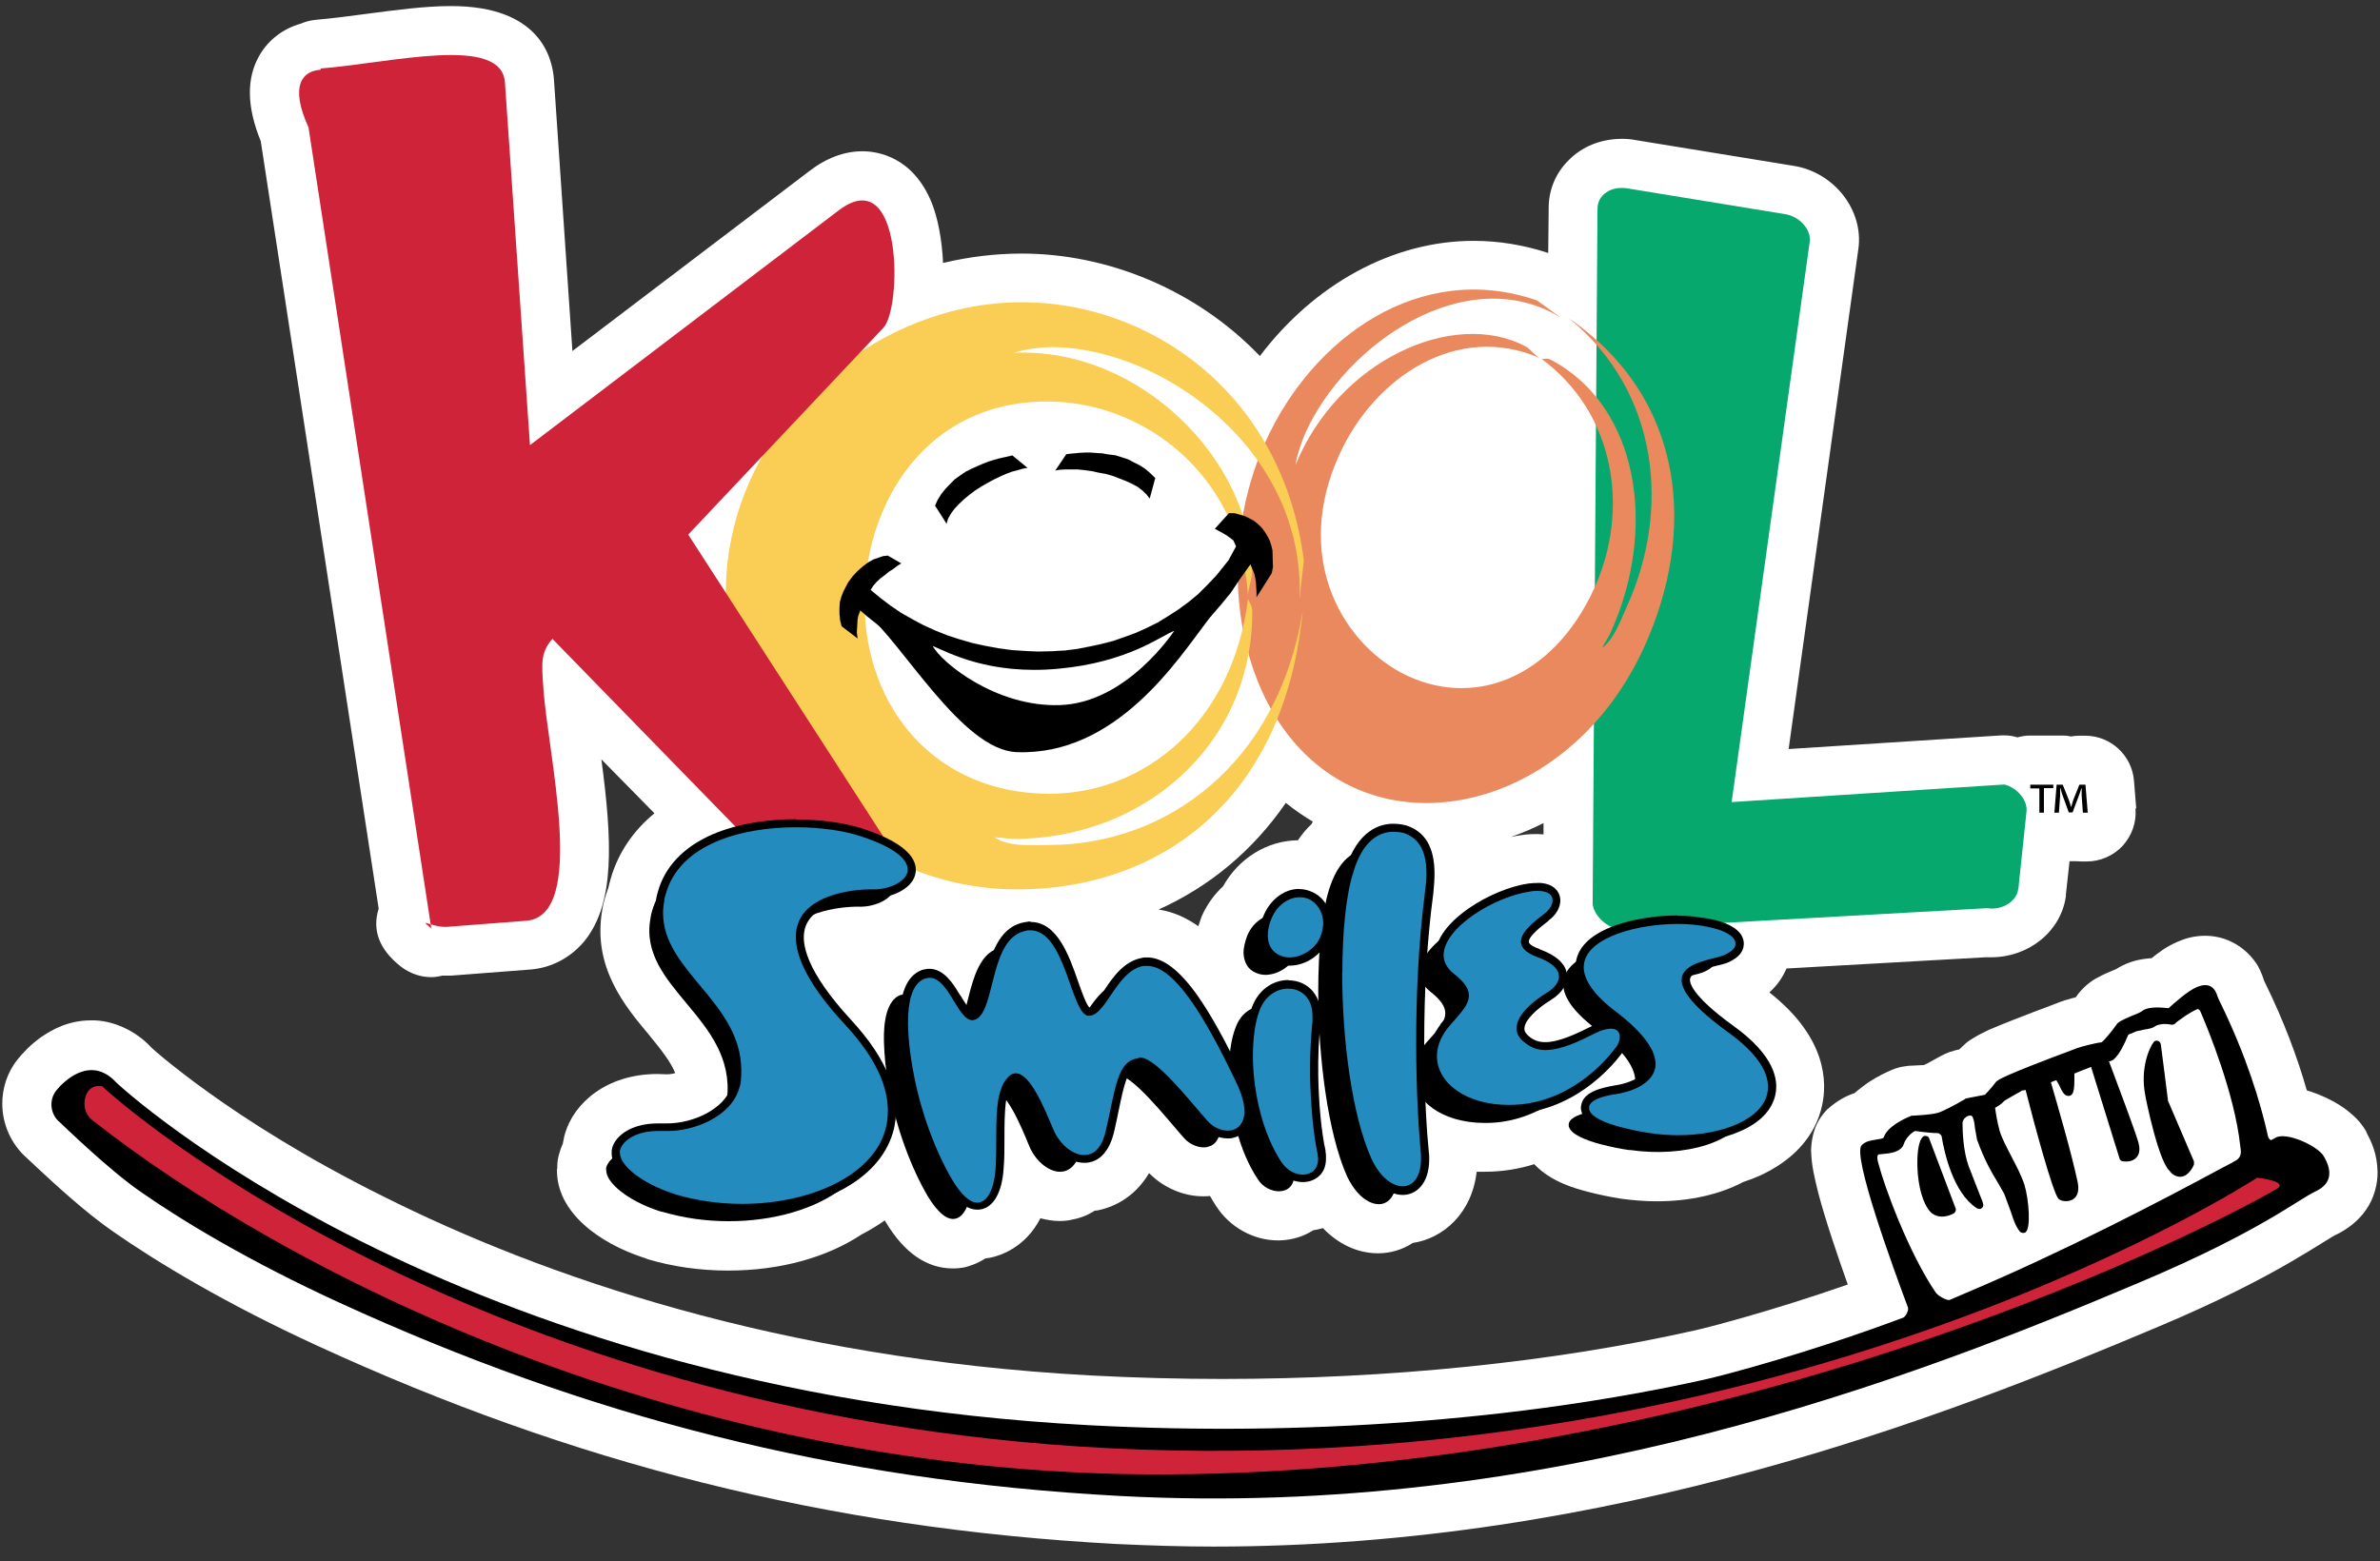 <svg xmlns="http://www.w3.org/2000/svg" width="157" height="103"><rect width="100%" height="100%" fill="#333333" stroke="none"/><title>KS_logo</title><desc>Created with sketchtool.</desc><g fill="none"><g><path fill="#fff" d="M156.12 74.7c-.45-.78-.9-1.12-1.3-1.45-.62-.46-1.22-.78-1.9-1.05-.24-.1-.5-.18-.75-.26-.6-2.12-1.5-4.56-2.8-7.2l-.03-.07c-.05-.17-.17-.52-.4-.95-.3-.5-.9-1.2-1.78-1.6-.53-.26-1.14-.38-1.7-.38-.7 0-1.3.17-1.78.38-.83.36-1.28.73-1.75 1.1 0 0 0 0-.02 0-.3.02-.62.06-1 .15-.38.1-.83.26-1.3.56-.07.04-.16.07-.24.1-.3.13-.58.24-1 .47-.4.2-1.02.66-1.44 1.3-.17.04-.33.08-.47.13-.18.05-.28.07-.55.17l-.12.05c-2.46.92-3.78 1.45-4.6 1.8-.4.2-.7.34-1 .53-.17.1-.34.2-.52.36-.18.15-.35.34-.37.35l-.06.05c-.08.02-.13.03-.14.03-.15.03-.2.05-.33.1-.06 0-.13.03-.23.07-.1.04-.23.08-.52.24l-.06.03c-.2.1-.53.3-.8.44l-.25.12c-.26 0-.8.05-.8.04h-.05c-.18 0-.24.02-.37.04-.14.03-.2 0-.7.16l-.05.02-.03.02-.1.03c-.36.16-.9.4-1.57.84-.26.2-.57.4-.9.7-.48.16-1.1.45-1.77 1.05 0 0-.02 0-.03.02-.66.68-.84 1.3-.94 1.7-.1.43-.12.73-.13 1 .03 1.06.23 1.8.47 2.8.48 1.83 1.27 4.14 1.95 6.06-5.1 1.78-9.36 2.87-10.1 3.03-9.33 2.1-20.17 3.2-31.16 3.2-2.9 0-5.8-.08-8.67-.23-20.7-1.12-36.26-6.6-46.65-11.8-5.16-2.56-9.05-5.07-11.62-6.92-1.3-.93-2.26-1.7-2.9-2.22-.32-.26-.55-.47-.7-.6-.06-.05-.1-.1-.13-.12-.98-1.07-2.52-1.8-3.94-1.77-1.5 0-2.56.6-3.3 1.1-.75.54-1.22 1.06-1.55 1.47-.7.86-1.02 1.92-1.02 2.93 0 1.33.57 2.67 1.64 3.6 0 0 0 0 .02.02.07.07.33.3.64.6 1.12 1.04 3.15 2.93 5.03 4.23 2.95 2.05 7.44 4.76 13.48 7.53 16.7 7.68 33.5 12.04 52.7 13.07 2.16.1 4.3.17 6.4.17 26.3 0 48.27-8.57 62.3-14.5 4.04-1.7 6.78-3.14 8.65-4.22 1.84-1.07 3-1.85 3.1-1.86.7-.34 1.44-.87 1.97-1.64.54-.77.77-1.72.76-2.48-.02-1.25-.43-2.05-.74-2.64"/><path fill="#000" d="M153.3 76.3c-.4-.7-2.48-1.64-3.18-1.24-.07.04-.17.1-.3.16-.04.03-.18-.12-.2-.22-.52-2.34-1.46-5.37-3.14-8.82 0 0-.12-.24-.12-.25l-.07-.17c-.07-.2-.17-.54-.5-.7-.23-.1-.52-.08-.86.06-.6.25-1.46 1.02-1.88 1.4-.87-.1-1.47-.05-1.76.2-.08.07-.48.24-.7.32-.6.26-.87.38-1 .6-.22.33-.8 1.03-.96 1.13-.4.04-1.4.3-1.6.38l-.1.04c-4.92 1.83-5.15 2.07-5.27 2.2 0 .02-.32.4-.32.4s-.38.43-.4.44c0 0-1.18.23-1.18.23-.03 0-.1.03-.13.04l-.03.03c-.53.32-1.48.83-1.8.9-.4.12-1.44.17-1.63.18-.03 0-.1 0-.12.02l-.04.02c-.45.18-1.53.7-1.75 1.4-.02.07-.36.12-.5.14-.32.05-.7.1-.95.37-.64.62 2 7.9 3.05 10.7.07.18-.15.62-.32.68-6.36 2.38-11.96 3.83-13.04 4.07-12.13 2.7-26.55 3.78-40.7 3.02-21.2-1.13-37.2-6.76-47.92-12.1-10.67-5.34-16.1-10.4-16.2-10.5-1.7-1.85-3.47-.1-3.97.52-.5.63-.4 1.58.24 2.1.2.18 3.23 3.14 5.38 4.62 2.8 1.94 7.14 4.56 13 7.25 16.4 7.53 32.7 11.77 51.53 12.78 28.35 1.52 52.24-7.72 67.26-14.08 7.9-3.33 10.43-5.45 11.64-6.02 1.22-.58.97-1.54.56-2.27m-5.8.22c-.43.26-.66.35-1 .54-3.94 2.13-10.4 5.5-16.8 8.2-.38.17-.75.32-1.12.48-.14.05-.74-.25-.9-.48-1.8-2.64-3.4-7.02-3.78-8.5-.03-.1-.2-.64.07-.63.06 0 .2-.02.2-.02.48-.04 1.23-.12 1.4-.67.1-.3.4-.68.74-.85.1 0 .3.04.3.04.45.06.87.1 1.2.1.08 0 .23.12.25.2.18 1.1.76 3.72 2.3 4.74.1.06.23.1.32.03.2-.14.17-.26-.1-.9l-.74-1.9c-.35-.98-.4-2.25-.4-2.87 0-.05.06-.18.08-.2.06-.14.5-.43.6-.13.1.24.12.5.15.75l.13.72c.5 1.38.98 2.18 1.33 2.76l.46.8.46 1.25c.16.5.3.9.56 1.23.08.1.25.14.36.08.4-.2.26-2.14-.05-3.17-.2-.6-.53-1.23-.85-1.84-.32-.62-.63-1.2-.78-1.7-.16-.58-.25-1.15-.3-1.52.17-.1.4-.22.6-.45 0-.02 1.12-.65 1.12-.65s.04-.04.04-.04c.05 0 .13 0 .25-.04.56 2.2 1.8 6.8 2.17 7.18.17.17.6.23.92.06.2-.1.5-.4.35-1.14-.4-1.9-1.37-5.24-1.77-6.6.12-.06.23-.1.36-.14.06.1.17.3.17.3.22.47.38.8.7.73.22-.06.32-.25.32-1.1v-.37c.23-.1.8-.32.8-.32.12-.04.2-.08.3-.12l1.88 6.05c.03.1.1.16.2.18.07 0 .6.1.9-.24.22-.23.26-.56.15-.98-.23-.82-1.4-3.9-1.95-5.38.2 0 .6-.12 1.28-1.76.1-.03.53-.22.53-.22.02 0 .56-.12.56-.12.27-.04.5-.08.66-.2.05-.05.42-.23 1-.13l.1.02c.08 0 .17-.02.24-.08l.08-.08s.8-.63 1.38-.87c.1-.04.2.15.2.15.45 1.03 2.26 5.4 2.63 8.87.03.26.16.68-.26.95m-4.5-3.9c0-.06-.48-3.76-.48-3.76-.02-.1-.1-.2-.2-.22-.1-.03-.22 0-.28.1-.26.33-.9 1.7-.54 3.52 0 .06.95 4.8 1.73 5.04-.06 0-.1-.03-.16-.08.27.3.55.43.84.38.52-.1.77-.73.8-.8 0-.04 0-.07 0-.1 0-.04 0-.07 0-.1 0 0-1.67-3.9-1.7-3.97m-15.76 2.46c-.04-.1-.1-.16-.2-.17-.1-.02-.2 0-.25.08-.23.24-.34.9-.34 1.68 0 1.04.2 2.3.7 3.04.48.76 1.34.52 1.72.3.1-.08.16-.22.1-.34l-1.74-4.6"/><path fill="#fff" d="M140.92 53.34l-.15-1.84c-.14-1.67-1.54-2.96-3.22-2.96h-.4c-.17 0-.36.02-.53.05-.18-.04-.36-.06-.54-.06h-.4c-.04 0-.08 0-.12 0s-.08 0-.1 0h-1.55c-.28 0-.56.05-.83.12-.04 0-.08-.03-.1-.03-.26-.07-.5-.1-.77-.1-.06 0-.13 0-.2 0l-14.02.9 4.6-33c.36-2.55-1.6-5.06-4.28-5.48l-10.43-1.7c-.3-.06-.6-.08-.88-.08-1.38 0-2.64.5-3.54 1.43-.86.85-1.32 2-1.3 3.2l-.03 2.9c-1.62-.53-3.27-.8-4.92-.8-5.35 0-10.52 2.87-14.1 7.6-4.28-4.46-10.16-6.76-15.7-6.76-1.8 0-3.52.22-5.2.62-.07-1.52-.34-2.97-.76-4-1.25-3.04-3.6-3.37-4.56-3.37-1.2 0-2.4.45-3.53 1.33l-15.6 11.85-1.22-17.94C36.43 3.78 35.6.4 29.76.4c-1.76 0-3.73.27-5.63.52-1.18.16-2.3.3-3.23.38-.38.03-.73.12-1.06.26-1.15.33-2.1 1.04-2.7 2.05-.9 1.52-.87 3.43.06 5.7l7.78 50.64c-.45 1.42.04 2.7 1.46 3.82.6.46 1.3.7 2 .7.25 0 .5-.04.74-.1.06 0 .12 0 .17 0 .13 0 .25 0 .4 0l5.2-.4c1.43-.1 2.72-.8 3.62-1.9 2-2.5 1.82-6.56 1.1-11.97l3.5 3.56c-1.4 1.15-2.4 2.62-2.88 4.3-.05.15-.1.36-.16.62-.08.22-.16.44-.22.66-.08.26-.15.55-.2.9-.6 3.68 1.5 6.23 3.07 8.1.9 1.1 1.48 1.85 1.76 2.56-.17.05-.36.08-.55.08h-.04c-.2 0-.4-.02-.57-.02-3.42 0-5.52 1.96-6.1 3.9-.02.07-.04.15-.06.22-.04.17-.07.33-.1.5-.1.2-.17.43-.24.66 0 .02 0 .04-.02.07-.1.36-.1.66-.1.88 0 .02-.02.04-.02.06-.05 2.88 2.87 4.88 5.63 5.8.06.02.13.04.22.07.04.03.1.04.14.06 1.68.5 3.46.75 5.3.75 3.45 0 6.52-.87 8.8-2.38.55-.28 1.06-.6 1.54-.93.02.04.05.1.07.13 1.22 2.02 2.7 3.04 4.42 3.04.25 0 .5-.02.8-.08.27-.07.78-.22 1.34-.58.1-.02.23-.03.33-.05.63-.13 2.3-.65 3.3-2.6.4.1.82.18 1.26.18.3 0 .6-.03.87-.1.35-.06.9-.22 1.45-.58.08 0 .17-.02.24-.03.74-.15 2.3-.67 3.35-2.45.95.96 2.26 1.53 3.57 1.53.15 0 .3 0 .45-.02.13.22.25.43.38.63.9 1.42 2.48 2.3 4.1 2.3h.1c.83-.02 1.6-.26 2.23-.67.22-.03.43-.08.64-.14 1.02 1.06 2.28 1.66 3.64 1.66.8 0 1.6-.23 2.28-.68 2-.3 3.9-1.93 4.22-4.7.16 0 .32 0 .5 0h.03c1.15 0 2.25-.18 3.27-.5 1.1 1.18 2.76 1.62 3.53 1.82.68.18 1.4.33 2.2.46.77.1 1.55.17 2.32.17 2.24 0 4.2-.46 5.75-1.28.37-.12.72-.25 1.05-.4 2.22-1 3.7-2.63 4.13-4.62.35-1.53.33-4.5-3.47-7.48.58-.52.92-1.1 1.13-1.58l13.12-.74c.13 0 .25 0 .38 0 2.5 0 4.62-1.73 4.93-4.04 0-.04 0-.07 0-.1l.24-2.2h.13c.08 0 .16 0 .23 0 .15 0 .3.02.47.02h.3c.9 0 1.77-.38 2.38-1.04.6-.67.92-1.55.84-2.46m-39.05.96v.75c-.14 0-.27-.02-.42-.02-.23 0-.6 0-1.04.07-.2.03-.44.07-.68.12.73-.26 1.45-.56 2.15-.92m-17-1.32c.55.45 1.14.85 1.77 1.23-.03.05-.05.1-.08.16-.32.3-.62.65-.9 1.07h-.02c-2.03.03-3.9 1.2-4.92 3.04-.58.53-1.06 1.2-1.4 1.96-.08.22-.16.44-.23.67-.75-.53-1.62-.95-2.62-1.1 3.4-1.53 6.24-3.92 8.38-7.02"/><path fill="#CF2339" d="M6.75 71.68s-.87-.25-1.13.75c-.24 1 .5 1.5.5 1.5 12.53 9.86 38.7 23.44 70.64 23.35 36.1-.12 67-15.14 73.4-18.82.9-.52-1.26-.76-1.26-.76s-29.75 19.47-73.64 17.94c-43.3-1.5-67.6-23.05-68.5-23.96"/><path fill="#07A86E" d="M133.13 58.68c-.1.8-1.08 1.4-2.03 1.24l-24.4 1.36c-.8-.13-1.58-.95-1.64-1.65l.32-45.83c-.02-.94.9-1.55 1.98-1.37l10.4 1.7c.96.15 1.74 1.04 1.62 1.83l-5.15 36.96 17.98-1.16c.87.2 1.57 1.08 1.47 1.8l-.54 5.12"/><path fill="#EA895D" d="M102.92 20.93c-6.18-3.73-14.12 1.7-16.8 7.62-.16.36-.56 1.4-.66 2.13 2.82-6.9 10.43-10.35 15.18-7.82.3.15.57.57.92.76-5.36-2.35-10.86 1.18-13.22 6.4-2.98 6.57 0 12.17 4.1 14.37 4.6 2.42 9.97.48 12.74-5.6 2.34-5.17 1.37-11.53-3.5-15.12.13.08.33-.1.65.08 5.78 3.07 7.02 11.13 3.92 17.98-.16.35-.4.67-.56 1.02.78-.57 1.24-1.87 1.64-2.76 2.83-6.23 2.2-14.1-3.85-19 7.8 5.37 8.4 14.2 4.98 21.7-4.1 9.02-13.3 12.42-19.77 8.97-7-3.73-8.88-14.44-5.2-22.54 3.1-6.84 10.18-11.96 17.9-9.3l1.52 1.1"/><path fill="#FACE54" d="M85.72 39.5c.43-9.8-9.12-16.6-16.37-16.6-.43 0-1.7.1-2.45.38 8.3-.38 15.7 7.13 15.7 14.47 0 .43-.27 1.03-.27 1.57-.5-8-6.87-12.83-13.25-12.83-8.08 0-12.05 6.84-12.05 13.2 0 7.08 4.74 12.68 12.2 12.68 6.34 0 12.12-4.8 13.1-12.9 0 .22.28.4.28.88 0 8.92-7.3 15-15.7 15-.44 0-.88-.1-1.3-.1.97.65 2.5.5 3.6.5 7.62 0 15.1-5.23 16.73-15.5-1.2 12.72-9.6 18.43-18.82 18.43-11.06 0-19.24-9.53-19.24-19.54 0-10.82 9.6-19.2 19.53-19.2 8.4 0 17.17 5.93 18.6 17.03l-.28 2.5"/><path fill="#000" d="M58.57 36.66l-.3.03-.3.1-.35.12-.35.2-.35.26-.34.3-.32.34-.3.4-.16.3-.17.33-.13.34-.1.36-.02.38v.4l.04.4.1.4 1.05.8-.05-.4.05-.84.04-.23.14-.38.43.38.43.34.55.44.68.5.8.52.9.54 1.02.55 1.08.53 1.16.48L65 45l1.3.33 1.35.24 1.4.1 1.43-.03 1.45-.18.65-.15.68-.17.67-.24.66-.28.7-.32.66-.36.66-.4.67-.48.66-.52.65-.58.65-.62.66-.7.63-.73.66-.8.6-.9.7-.98.27.67.05.26.04.28.02.3.02.32v.34l1-1.58.08-.4-.03-1.1-.08-.34-.1-.3-.15-.3-.17-.28-.2-.27-.25-.24-.26-.22-.3-.16-.3-.15-.34-.1-.35-.1h-.37l-.93 1.03.45.24.37.22.4.3.18.4-.5.92-.8 1-.6.63-.6.6-.63.52-.65.48-.7.45-.68.42-.73.36-.73.33-.76.28-.76.26-.78.2-.8.17-.77.15-.8.1-.88.05-.9.02-.9-.04-.85-.06-.88-.12-.86-.16-.83-.18-.83-.24-.83-.27-.8-.32-.77-.35-.75-.4-.74-.42-.7-.48-.66-.5-.64-.53.18-.28.23-.26.26-.24.3-.22.24-.2.27-.17.26-.2.28-.18-.87-.5"/><path stroke="#000" stroke-width=".004" d="M58.57 36.66l-.3.03-.3.1-.35.12-.35.2-.35.26-.34.3-.32.34-.3.4-.16.3-.17.33-.13.34-.1.36-.02.38v.4l.04.4.1.4 1.05.8-.05-.4.05-.84.04-.23.14-.38.43.38.43.34.55.44.68.5.8.52.9.54 1.02.55 1.08.53 1.16.48L65 45l1.3.33 1.35.24 1.4.1 1.43-.03 1.45-.18.65-.15.68-.17.67-.24.66-.28.7-.32.66-.36.66-.4.67-.48.66-.52.65-.58.65-.62.66-.7.63-.73.66-.8.6-.9.7-.98.27.67.05.26.04.28.02.3.02.32v.34l1-1.58.08-.4-.03-1.1-.08-.34-.1-.3-.15-.3-.17-.28-.2-.27-.25-.24-.26-.22-.3-.16-.3-.15-.34-.1-.35-.1h-.37l-.93 1.03.45.24.37.22.4.3.18.4-.5.92-.8 1-.6.63-.6.6-.63.52-.65.48-.7.45-.68.42-.73.36-.73.33-.76.28-.76.26-.78.2-.8.17-.77.15-.8.1-.88.05-.9.02-.9-.04-.85-.06-.88-.12-.86-.16-.83-.18-.83-.24-.83-.27-.8-.32-.77-.35-.75-.4-.74-.42-.7-.48-.66-.5-.64-.53.18-.28.23-.26.26-.24.3-.22.24-.2.27-.17.26-.2.28-.18-.87-.5z"/><path fill="#000" d="M61.68 33.37l.17-.38.25-.4.27-.34.32-.33.3-.3.38-.27.34-.23.4-.2.4-.18.35-.15.36-.14.33-.1.35-.1.45-.1.43-.1 1 .82-.3.05-.35.1-.38.1-.4.15-.4.18-.42.2-.4.22-.4.23-.42.27-.37.28-.36.3-.32.3-.3.32-.22.3-.2.35-.1.33-.75-1.18"/><path stroke="#000" stroke-width=".004" d="M61.68 33.37l.17-.38.25-.4.27-.34.32-.33.3-.3.38-.27.34-.23.4-.2.4-.18.35-.15.36-.14.33-.1.35-.1.45-.1.43-.1 1 .82-.3.05-.35.1-.38.1-.4.15-.4.18-.42.2-.4.22-.4.23-.42.27-.37.28-.36.3-.32.3-.3.32-.22.3-.2.35-.1.33-.75-1.18z"/><path fill="#000" d="M76.2 31.54l-.3-.3-.35-.3-.37-.24-.4-.2-.38-.2-.44-.14-.38-.12-.43-.05-.45-.08-.38-.02-.4-.03h-.33l-.38.02-.45.04-.42.05-.72 1.07.3-.05.35-.02H71.1l.46.05.44.06.46.1.45.08.47.13.45.17.43.17.4.18.37.2.32.24.27.26.22.28.37-1.36"/><path stroke="#000" stroke-width=".004" d="M76.2 31.54l-.3-.3-.35-.3-.37-.24-.4-.2-.38-.2-.44-.14-.38-.12-.43-.05-.45-.08-.38-.02-.4-.03h-.33l-.38.02-.45.04-.42.05-.72 1.07.3-.05.35-.02H71.1l.46.05.44.06.46.1.45.08.47.13.45.17.43.17.4.18.37.2.32.24.27.26.22.28.37-1.36z"/><path fill="#000" d="M57.13 40.45c2.44 2.04 6.33 9 9.9 9.17 6.6.28 10.7-6.16 12.57-8.6 2-2.64-5.43 4.72-15.2 1.82-5.4-1.6-7.27-2.4-7.27-2.4"/><path stroke="#000" stroke-width=".004" d="M57.13 40.45c2.44 2.04 6.33 9 9.9 9.17 6.6.28 10.7-6.16 12.57-8.6 2-2.64-5.43 4.72-15.2 1.82-5.4-1.6-7.27-2.4-7.27-2.4z"/><path fill="#CF2339" d="M21.14 4.52c4.64-.36 11.96-2.26 12.17.93l1.65 23.92L55.3 13.9c4.3-3.3 4.2 6.53 2.96 7.74L45.4 35.27l13.56 21c2.2 3.42-5.23 3.7-6.38 2.44L36.44 42.15c-.76.88-.72 1.54-.6 3.18.27 4.37 2.94 15.1-1.13 15.42l-5.2.4c-.98.07-2.02-.67-1.06.1l-8.1-52.85c-1.26-2.76-.4-3.72.8-3.8V4.5"/><path fill="#000" d="M43.68 79.96c-.06-.02-.17-.05-.23-.07-2-.66-3.48-1.84-3.46-2.7 0-.03-.02-.1 0-.17.2-.66 1.2-1.37 2.9-1.23 1.78.08 4.42-.9 4.97-2.86.04-.13.1-.3.1-.44.6-5.33-5.9-7.3-5.05-11.9.02-.18.05-.3.1-.47 1.35-4.8 9.44-4.94 12.9-3.8 2.52.83 3.23 1.7 3.04 2.4-.2.66-1.33 1.15-2.35 1.1-1.23 0-4.32.34-4.9 2.4-.38 1.35.3 3.44 3.18 6.55 2.5 2.74 3.16 5.03 2.63 6.9-1.15 4.15-8.2 5.96-13.82 4.28"/><path fill="#000" d="M79.66 75.68c-.5.1-1.15-.12-1.58-.62-1.13-1.28-3.44-4.25-4.46-4.17-.07 0-.16 0-.23.03-1.27.26-1.38 1.9-2 4.65-.24 1.13-.72 1.62-1.24 1.72-.86.17-1.84-.68-2.24-1.64-.56-1.36-1.6-3.93-2.58-3.73-.1.02-.2.04-.28.12-1.26.98-.8 3.95-.97 6.24-.1 1.22-.5 2.02-1.07 2.13-.5.1-1.1-.33-1.8-1.47-1.08-1.83-2.13-4.57-2.62-7.4-.15-.96-.26-1.88-.28-2.83-.03-1.24.16-2.7 1.08-3.06.05 0 .12-.02.16-.03 1.4-.28 2.06 2.98 3.1 2.78.07-.02.15-.07.23-.12 1.16-.82.84-5.3 3.15-5.76.04 0 .08-.02.15-.03 2.48-.3 2.83 5.45 3.98 5.65.07 0 .14 0 .2-.02 1.05-.2 1.75-2.96 3.47-3.27 1.86-.34 4 3.22 6.07 7.57.3.6.47 1.12.54 1.53.18 1.07-.24 1.62-.8 1.72"/><path fill="#000" d="M84.37 78.6c-.48 0-1.06-.26-1.4-.8-1.25-1.88-1.87-4.55-1.9-6.82-.02-1.25.12-2.4.45-3.22.35-.94 1.12-1.4 1.85-1.4.82-.03 1.6.56 1.63 1.74 0 .13 0 .26 0 .4-.13 1.12-.18 2.37-.16 3.6.03 1.97.22 3.9.47 5.06.04.14.06.27.06.38 0 .7-.43 1.05-1 1.06M85.5 63c-.36.8-1.22 1.3-2 1.32-.22 0-.44-.04-.64-.13-.56-.22-.8-.72-.83-1.32 0-.36.1-.76.26-1.17.35-.82 1.1-1.35 1.8-1.36.2 0 .4.04.6.12.6.24.98.86 1 1.57 0 .3-.07.64-.2.96"/><path fill="#000" d="M104.9 70.42c-.63.85-3.1 3.7-6.95 3.67-2.86 0-4.74-1.5-4.74-3.24.02-.6.24-1.22.68-1.82.68-.83 1.45-1.45 1.45-2.18 0-.42-.27-.86-.96-1.4-.5-.4-.73-.84-.73-1.28 0-1.8 3.34-3.86 5.72-4.2.2-.03.35-.03.5-.03.7 0 .97.28.97.62 0 .3-.2.65-.54.88-.5.4-1.55 1.15-1.55 1.85 0 .36.28.73 1.04 1 1.08.4 1.46.87 1.46 1.28 0 .48-.43.86-.8 1.1-.7.4-2 1.38-2 2.33 0 .35.15.7.57 1 .4.3.86.44 1.35.44 1.03 0 2.2-.57 3.3-1.1.44-.22.75-.3 1-.3.4 0 .58.23.58.55 0 .25-.1.53-.35.82"/><path fill="#000" d="M107.47 75.88c-.5-.07-1.17-.2-1.86-.38-1.03-.27-2-.67-2.12-1.18-.02-.1 0-.13 0-.2.1-.4.76-.67 1.8-.82.86-.13 2.3-.6 2.55-1.68.18-.84-.38-2.05-2.56-3.73-1.76-1.33-2.32-2.43-2.12-3.3.45-2 4.86-2.78 7.48-2.42.4.04.78.12 1.07.2 1.1.3 1.5.72 1.42 1.12-.06.27-.38.5-.84.68-.7.25-2.47.45-2.67 1.4-.16.7.5 1.83 3.07 3.68 2.13 1.52 2.8 2.9 2.56 4.02-.46 2.05-4.1 3.14-7.76 2.6"/><path fill="#000" d="M92.42 60.04c-.45 3.46-.58 6.9-.58 9.9 0 3.15.16 5.74.3 7.23 0 .15 0 .3 0 .46 0 1.2-.52 1.82-1.18 1.82-.7 0-1.52-.62-2.1-1.84-1.27-2.85-1.9-7.84-1.9-12.2 0-2.68.23-5.15.7-6.68.63-2.06 1.7-2.68 2.65-2.68.23 0 .47.03.68.08.9.3 1.52 1 1.52 2.7 0 .37-.02.76-.08 1.22"/><path fill="#248BBF" d="M46.5 55.6c-1.5.8-2.45 1.9-2.84 3.3l-.1.53c-.07.3-.1.57-.1.85 0 1.94 1.27 3.45 2.5 4.92 1.3 1.58 2.67 3.2 2.67 5.45 0 .22-.02.44-.04.67-.02.02-.1.4-.1.4-.5 1.85-3.06 2.73-4.7 2.65-1.77-.13-2.93.62-3.16 1.44 0 .02-.02.2-.02.2v.03c0 1.04 1.52 2.27 3.63 2.97 0 0 .23.07.23.07 3.73 1.1 8.06.76 11.05-.9 1.65-.9 2.73-2.13 3.13-3.56.6-2.14-.3-4.55-2.7-7.15-3.1-3.34-3.4-5.26-3.1-6.3.6-2.23 4.48-2.2 4.64-2.2 1.07.05 2.37-.46 2.6-1.3.2-.7-.2-1.73-3.22-2.73-2.27-.75-7.15-1.05-10.4.68"/><path fill="#000" d="M52.52 54.05c-1.45 0-3.6.18-5.52 1-1.9.83-3.14 2.13-3.6 3.78-.05.18-.1.34-.12.55-.44 2.5 1.04 4.27 2.47 6 1.47 1.76 2.85 3.42 2.57 5.9v.06c0 .1-.06.25-.07.3v.02c-.43 1.52-2.54 2.46-4.24 2.46-.06 0-.12 0-.18 0-.15 0-.3 0-.43 0-1.77 0-2.8.82-3.02 1.63-.03.1-.03.2-.03.25v.06c-.04 1.33 1.95 2.6 3.82 3.2l.02.02c.04 0 .13.04.2.06l.02.02c1.43.42 2.95.63 4.53.63 2.3 0 4.53-.47 6.3-1.34 1.94-.96 3.2-2.32 3.67-3.95.64-2.24-.3-4.74-2.76-7.4-3-3.26-3.32-5.08-3.05-6.05.45-1.6 2.93-2 4.32-2h.07c.05 0 .1 0 .15 0 1.13 0 2.46-.57 2.72-1.5.23-.8-.18-2-3.4-3.06-1.2-.4-2.8-.62-4.45-.62zm-8.78 6.23c0-.26.02-.54.08-.83 0-.18.05-.3.1-.47.92-3.3 5-4.4 8.6-4.4 1.65 0 3.2.24 4.28.6 2.28.75 3.08 1.54 3.08 2.2 0 .06 0 .14-.03.2-.18.63-1.22 1.1-2.2 1.1-.05 0-.1 0-.14 0-.02 0-.05 0-.08 0-1.3 0-4.27.38-4.83 2.4-.07.23-.1.48-.1.75 0 1.33.86 3.22 3.27 5.8 2 2.16 2.8 4.04 2.8 5.66 0 .43-.05.84-.16 1.24-.87 3.1-5.05 4.9-9.45 4.9-1.47 0-2.97-.2-4.38-.62-.06-.03-.17-.06-.23-.08-1.98-.66-3.45-1.8-3.46-2.67 0 0 0 0 0-.02 0 0 0 0 0-.03v-.05c0-.04 0-.06.02-.1.17-.6 1.03-1.24 2.5-1.24.12 0 .25 0 .4 0 .06 0 .13 0 .2 0 1.78.02 4.23-.95 4.76-2.84.04-.14.1-.3.1-.45.02-.24.03-.47.03-.7 0-4.5-5.15-6.53-5.16-10.37zm-.45-.9v-.03.02zm-2.95 16.65z"/><path fill="#248BBF" d="M67.75 61.1l-.15.02c-1.58.32-2.03 2.13-2.44 3.73-.23.93-.45 1.8-.84 2.08 0 0-.13.07-.13.07-.3.06-.7-.57-1.04-1.12-.53-.87-1.13-1.84-2.07-1.66l-.17.04c-1.06.4-1.3 1.86-1.3 3.1 0 .07 0 .15 0 .23.02.86.12 1.77.3 2.84.46 2.66 1.45 5.46 2.66 7.5.7 1.2 1.4 1.74 2.07 1.6.7-.14 1.17-1 1.27-2.38L66 75.2c0-.9 0-1.83.1-2.58.08-.45.2-.8.34-1.07.1-.18.22-.32.36-.43.04-.04.16-.08.16-.08.28-.05.68.33 1.1 1.05.47.76.88 1.74 1.17 2.46.45 1.08 1.55 2.06 2.57 1.85.5-.1 1.15-.5 1.46-1.9l.25-1.23c.44-2.06.68-3.05 1.54-3.22.02 0 .2-.05.2-.05.7-.05 2.56 2.14 3.56 3.31l.66.78c.48.55 1.22.84 1.84.72.63-.13 1.23-.74 1.02-2.04-.08-.44-.28-.97-.57-1.6-2.74-5.72-4.64-8.03-6.37-7.7-1.08.18-1.75 1.18-2.35 2.06-.4.58-.76 1.13-1.1 1.2-.04 0-.08.02-.08.02-.33-.06-.7-1.1-1-1.93-.6-1.74-1.38-3.92-3.1-3.7"/><path fill="#000" d="M67.97 60.8c-.08 0-.16 0-.25.03h-.02c-.07 0-.12.02-.16.03h-.02c-1.72.35-2.2 2.33-2.62 3.92-.2.8-.42 1.7-.7 1.92-.03 0-.05.02-.07.03-.18-.08-.54-.67-.74-1l-.1-.14c-.4-.67-1.02-1.67-1.98-1.67-.1 0-.18 0-.27.03-.05 0-.13.02-.18.04h-.04l-.03.02c-.98.37-1.48 1.6-1.44 3.57.02.88.12 1.8.3 2.9.47 2.67 1.47 5.5 2.7 7.58.7 1.18 1.4 1.75 2.12 1.75.08 0 .17 0 .25-.02.83-.16 1.37-1.12 1.48-2.62.06-.64.06-1.32.06-1.97 0-.88 0-1.8.1-2.53.08-.42.18-.74.32-1 .08-.13.18-.25.3-.34v-.02c.02 0 .02 0 .03 0h.03s.28.03.8.93c.46.75.86 1.72 1.16 2.43v.05c.42 1 1.4 2 2.52 2 .1 0 .22 0 .33-.03.57-.1 1.33-.57 1.67-2.13.1-.43.18-.83.26-1.22.4-1.93.62-2.87 1.3-3h.04l.03-.02c.02 0 .06-.02.1-.03.08 0 .44.1 1.37 1.02.66.66 1.4 1.5 1.97 2.2.23.27.46.54.66.77.45.52 1.1.83 1.74.83.12 0 .24 0 .35-.04.73-.15 1.48-.85 1.23-2.34-.1-.47-.28-1.03-.6-1.67-1.16-2.46-2.13-4.18-3.02-5.44-1.18-1.64-2.25-2.45-3.28-2.45-.1 0-.23 0-.34.03-1.2.22-1.94 1.3-2.53 2.2-.3.43-.7 1.03-.93 1.08-.22-.2-.54-1.12-.76-1.75-.6-1.72-1.38-3.9-3.13-3.9m-3.83 6.48c.03 0 .07 0 .1-.02.07 0 .16-.06.24-.1 1.17-.83.84-5.3 3.15-5.77.04-.02.1-.03.16-.04.05 0 .1 0 .17 0 2.3 0 2.67 5.45 3.8 5.64.03 0 .05 0 .08 0 .04 0 .08 0 .12-.02 1.05-.2 1.74-2.96 3.46-3.27.1 0 .17 0 .25 0 1.8 0 3.84 3.43 5.82 7.58.3.6.47 1.12.55 1.53.03.18.04.34.04.5 0 .75-.4 1.14-.86 1.24-.08 0-.16.02-.24.02-.45 0-.97-.23-1.34-.65-1.12-1.26-3.38-4.17-4.42-4.17 0 0-.02 0-.03 0-.06.02-.15.04-.22.06-1.27.24-1.38 1.9-2 4.62-.23 1.14-.7 1.63-1.23 1.73-.08 0-.16.02-.23.02-.8 0-1.65-.78-2.02-1.66-.3-.7-.72-1.75-1.2-2.55-.4-.67-.84-1.18-1.27-1.18-.04 0-.07 0-.1 0-.1.03-.2.04-.3.13-.17.14-.3.32-.43.52-.17.32-.28.72-.36 1.16-.2 1.32-.06 3.08-.17 4.56-.1 1.23-.5 2.03-1.05 2.14-.05 0-.1.02-.14.02-.47 0-1.04-.46-1.66-1.5-1.08-1.83-2.14-4.56-2.62-7.4-.17-.95-.28-1.87-.3-2.82 0-.08 0-.16 0-.23 0-1.18.22-2.5 1.1-2.83.03 0 .1-.02.15-.03.05-.02.1-.03.17-.03.62 0 1.1.7 1.52 1.4.43.7.83 1.4 1.3 1.4m2.82 4.05"/><path fill="#248BBF" d="M85.68 58.92c-.84 0-1.67.63-2.05 1.53-.18.42-.28.86-.28 1.26v.03c0 .76.38 1.33 1 1.57.24.1.48.14.74.14.93-.02 1.85-.64 2.22-1.5.15-.34.22-.7.22-1.06-.02-.84-.48-1.55-1.16-1.82-.2-.1-.44-.14-.7-.14m-.73 6c-.73.02-1.67.44-2.1 1.6-.32.8-.5 1.95-.47 3.3.04 2.6.77 5.2 1.94 6.96.38.6 1.02.96 1.64.94.36 0 .68-.13.9-.36.24-.24.36-.58.36-.97 0 0-.04-.35-.04-.35l-.02-.08c-.26-1.23-.44-3.15-.47-5.03-.03-1.24.03-2.47.14-3.56v-.43c0-.62-.2-1.15-.57-1.52-.35-.33-.8-.5-1.32-.5"/><path fill="#000" d="M85.72 58.65h-.04c-.95 0-1.87.7-2.3 1.7-.2.45-.3.93-.3 1.38.02.88.44 1.54 1.17 1.82.26.1.53.16.8.16h.07c1.03-.02 2.04-.7 2.45-1.65.16-.38.24-.8.24-1.17v-.02c0-.93-.53-1.73-1.3-2.04-.24-.1-.5-.17-.78-.17m.77.17c-.02 0-.02 0-.02 0m-2.85 2.9c0-.35.08-.76.26-1.16.35-.83 1.1-1.36 1.8-1.37h.04c.2 0 .4.03.56.1.6.25.98.87 1 1.58 0 .3-.07.64-.2.96-.35.8-1.22 1.32-2 1.33 0 0 0 0-.02 0-.22 0-.42-.04-.6-.12-.57-.22-.83-.72-.84-1.32M85 64.66h-.05c-1.05.02-1.95.7-2.35 1.76-.33.84-.5 2.02-.5 3.42.06 2.64.8 5.3 2 7.1.42.64 1.12 1.05 1.83 1.05H86h-.03c.43 0 .82-.17 1.1-.45.2-.2.42-.57.4-1.17 0-.13 0-.26-.03-.37 0-.02 0-.05 0-.07v-.02c-.27-1.2-.45-3.1-.48-4.96-.02-1.23.04-2.46.15-3.53.03-.16.03-.32.02-.46 0-.68-.23-1.27-.66-1.7-.38-.37-.9-.58-1.47-.58m-2.35 5c0-1.18.14-2.26.45-3.05.36-.93 1.13-1.4 1.86-1.4H85c.8 0 1.57.58 1.58 1.75 0 .05 0 .1 0 .15 0 .08 0 .17 0 .26-.1.97-.16 2.05-.16 3.12 0 .16 0 .3 0 .47.04 1.97.23 3.9.48 5.06.02.15.05.28.05.4v.02c0 .7-.45 1.03-1 1.04h-.02c-.47 0-1.04-.28-1.4-.83-1.23-1.86-1.84-4.53-1.88-6.8v-.18"/><path fill="#248BBF" d="M100.9 58.56c-2.33.33-5.94 2.4-5.94 4.47 0 .4.15.96.83 1.5.57.44.84.82.84 1.18 0 .45-.4.9-.85 1.4l-.54.62c-.47.63-.72 1.3-.72 1.98 0 2 2.14 3.5 5 3.5 4.13.03 6.7-3.14 7.17-3.77.27-.3.4-.65.4-1 0-.5-.32-.8-.85-.8-.3 0-.67.1-1.1.3-.98.5-2.2 1.1-3.2 1.1-.45 0-.83-.13-1.16-.4-.34-.23-.5-.48-.5-.76 0-.73 1-1.6 1.88-2.1.35-.23.93-.7.93-1.33 0-.62-.54-1.14-1.63-1.56-.56-.2-.87-.45-.87-.73 0-.52.86-1.2 1.33-1.54l.12-.1c.37-.26.63-.7.63-1.08 0-.43-.32-.9-1.23-.9l-.54.04"/><path fill="#000" d="M101.45 58.26c-.17 0-.36 0-.6.03-1.23.17-2.75.8-3.96 1.64-.83.57-2.2 1.73-2.2 3.1 0 .44.15 1.1.92 1.7.5.38.76.7.76.97 0 .35-.37.76-.8 1.23-.17.2-.35.4-.53.62v.02c-.5.66-.78 1.4-.78 2.14 0 1.05.54 2 1.52 2.7.95.7 2.25 1.07 3.72 1.07h.06c4.2 0 6.83-3.2 7.34-3.87.3-.36.46-.76.46-1.17 0-.63-.46-1.08-1.12-1.08-.35 0-.77.12-1.23.34-.95.47-2.13 1.06-3.08 1.06-.38 0-.7-.1-1-.33-.37-.28-.37-.48-.37-.56 0-.58.9-1.38 1.73-1.88h.02v-.02c.4-.24 1.06-.77 1.06-1.54 0-.75-.6-1.35-1.8-1.8h-.02v-.02c-.48-.16-.7-.35-.7-.47 0-.4.9-1.07 1.23-1.33.03-.03.07-.06.1-.1.46-.33.75-.83.75-1.3 0-.53-.4-1.16-1.5-1.16M95.23 63.02c0-1.8 3.34-3.87 5.72-4.2.18-.04.34-.04.5-.04.7 0 .97.28.97.62 0 .3-.22.65-.54.88-.5.4-1.55 1.14-1.55 1.85 0 .36.3.73 1.05 1 1.1.4 1.46.87 1.46 1.3 0 .45-.42.84-.8 1.07-.7.42-2 1.38-2 2.35 0 .33.16.67.6.98.4.32.84.45 1.3.45 1.06 0 2.23-.58 3.33-1.13.42-.2.75-.28 1-.28.4 0 .58.22.58.53 0 .27-.1.55-.36.83-.64.86-3.1 3.67-6.92 3.67h-.05c-2.86 0-4.73-1.48-4.73-3.22 0-.6.22-1.2.67-1.8.67-.84 1.44-1.47 1.44-2.2 0-.4-.25-.85-.95-1.4-.5-.38-.72-.82-.72-1.27M106.9 69.63c0-.02 0-.02 0-.02s0 0 0 .02"/><path fill="#248BBF" d="M104.24 63.4c-.03.13-.05.26-.05.4 0 .97.76 2.03 2.26 3.16 2 1.53 2.48 2.56 2.48 3.2 0 .1 0 .17-.03.25-.2.94-1.54 1.37-2.3 1.48-1.27.2-1.9.5-2.02 1.02 0 .02 0 .33 0 .33.1.55.88 1 2.32 1.38l1.88.4c3.97.58 7.6-.68 8.06-2.8.2-.95-.08-2.46-2.67-4.3-2.64-1.92-3.06-2.9-2.96-3.4.15-.6 1.23-.87 1.95-1.05l.57-.16c.6-.24.94-.55 1-.9.1-.35 0-1-1.6-1.44l-1.1-.2c-2.43-.33-7.26.3-7.78 2.64"/><path fill="#000" d="M110.66 60.4c-1.43 0-2.92.24-4.08.65-1.5.53-2.4 1.32-2.6 2.3-.27 1.18.5 2.47 2.32 3.82 2.36 1.82 2.43 2.83 2.35 3.18-.17.8-1.45 1.17-2.1 1.26-.94.16-2.04.43-2.23 1.24v.02c-.03.1-.06.24 0 .44.14.66.94 1.16 2.5 1.57.6.15 1.23.3 1.92.4.64.1 1.3.13 1.93.13 1.54 0 3-.27 4.14-.78 1.3-.56 2.08-1.4 2.3-2.38.23-1-.06-2.63-2.77-4.57-2.83-2.05-2.9-2.9-2.85-3.12.1-.43 1.16-.7 1.73-.84.24-.05.44-.1.6-.16h.02c.68-.26 1.07-.62 1.17-1.07 0 0 0 0 0-.02.08-.37.05-1.26-1.8-1.75-.26-.06-.66-.15-1.14-.2-.43-.07-.9-.1-1.4-.1m-6.2 3.4c0-.12.02-.23.04-.34.38-1.7 3.6-2.52 6.16-2.52.47 0 .92.03 1.33.08.4.05.76.13 1.05.2 1 .27 1.43.64 1.43 1 0 .05 0 .1 0 .12-.06.28-.4.52-.85.7-.7.24-2.46.44-2.68 1.4 0 .06-.02.13-.02.2 0 .7.76 1.78 3.1 3.47 1.84 1.33 2.6 2.55 2.6 3.57 0 .16-.02.3-.05.46-.38 1.7-2.96 2.74-5.9 2.74-.6 0-1.23-.05-1.86-.14-.5-.08-1.17-.2-1.85-.38-1.05-.27-2.02-.67-2.14-1.18 0-.03 0-.06 0-.1 0-.03 0-.06 0-.1.1-.4.77-.67 1.8-.82.86-.12 2.3-.6 2.55-1.68.02-.1.03-.2.03-.3 0-.83-.66-1.95-2.58-3.43-1.54-1.15-2.15-2.15-2.16-2.95"/><path fill="#248BBF" d="M89 57.5c-.47 1.5-.73 3.9-.73 6.75 0 4.85.76 9.7 1.94 12.32.58 1.24 1.47 2 2.34 2 .68 0 1.47-.55 1.47-2.1l-.02-.5c-.1-.94-.3-3.55-.3-7.18 0-3.57.2-6.9.6-9.87 0 0 .08-1.26.08-1.26 0-1.65-.55-2.6-1.72-2.96 0 0-.74-.08-.74-.08-.77 0-2.16.38-2.9 2.87"/><path fill="#000" d="M91.9 54.35c-.84 0-2.37.4-3.16 3.07-.48 1.52-.74 3.94-.74 6.82 0 3.9.52 9.2 1.97 12.44.6 1.33 1.6 2.16 2.57 2.16.87 0 1.74-.73 1.74-2.36 0-.17 0-.34-.03-.53-.1-.97-.3-3.57-.3-7.16 0-3.56.2-6.87.6-9.84.05-.52.08-.92.08-1.3 0-1.75-.62-2.8-1.9-3.2h-.02c-.26-.07-.54-.1-.8-.1m-3.36 9.88c0-2.67.23-5.14.72-6.67.6-2.06 1.68-2.68 2.64-2.68.2 0 .45.02.66.07.9.3 1.53 1 1.53 2.7 0 .37-.04.75-.1 1.22-.44 3.44-.58 6.9-.58 9.9 0 3.13.16 5.74.3 7.2.02.17.02.32.02.48 0 1.2-.53 1.82-1.2 1.82-.7 0-1.52-.62-2.08-1.84-1.28-2.86-1.92-7.85-1.92-12.22"/><path fill="#000" d="M135.45 51.77V52h-.62v1.62h-.3v-1.6h-.6v-.25h1.52zm1.95 1.84l-.08-1.1c0-.14 0-.3 0-.5h-.02c-.05.17-.12.37-.18.53l-.4 1.06h-.25l-.4-1.1c-.06-.14-.1-.33-.15-.5h-.02c0 .18 0 .34 0 .5l-.08 1.12h-.3l.15-1.85h.4l.4 1c.06.14.1.3.14.46h.02c.05-.17.1-.33.14-.46l.4-1h.4l.15 1.85h-.3z"/><path fill="#fff" d="M61.53 42.62c1.05.44 3.75 1.93 8.3 1.5 4.57-.42 6.74-2.16 7.63-2.5 0 0-3.1 4.75-7.53 4.9-4.24.15-7.86-2.84-8.4-3.9"/></g></g></svg>